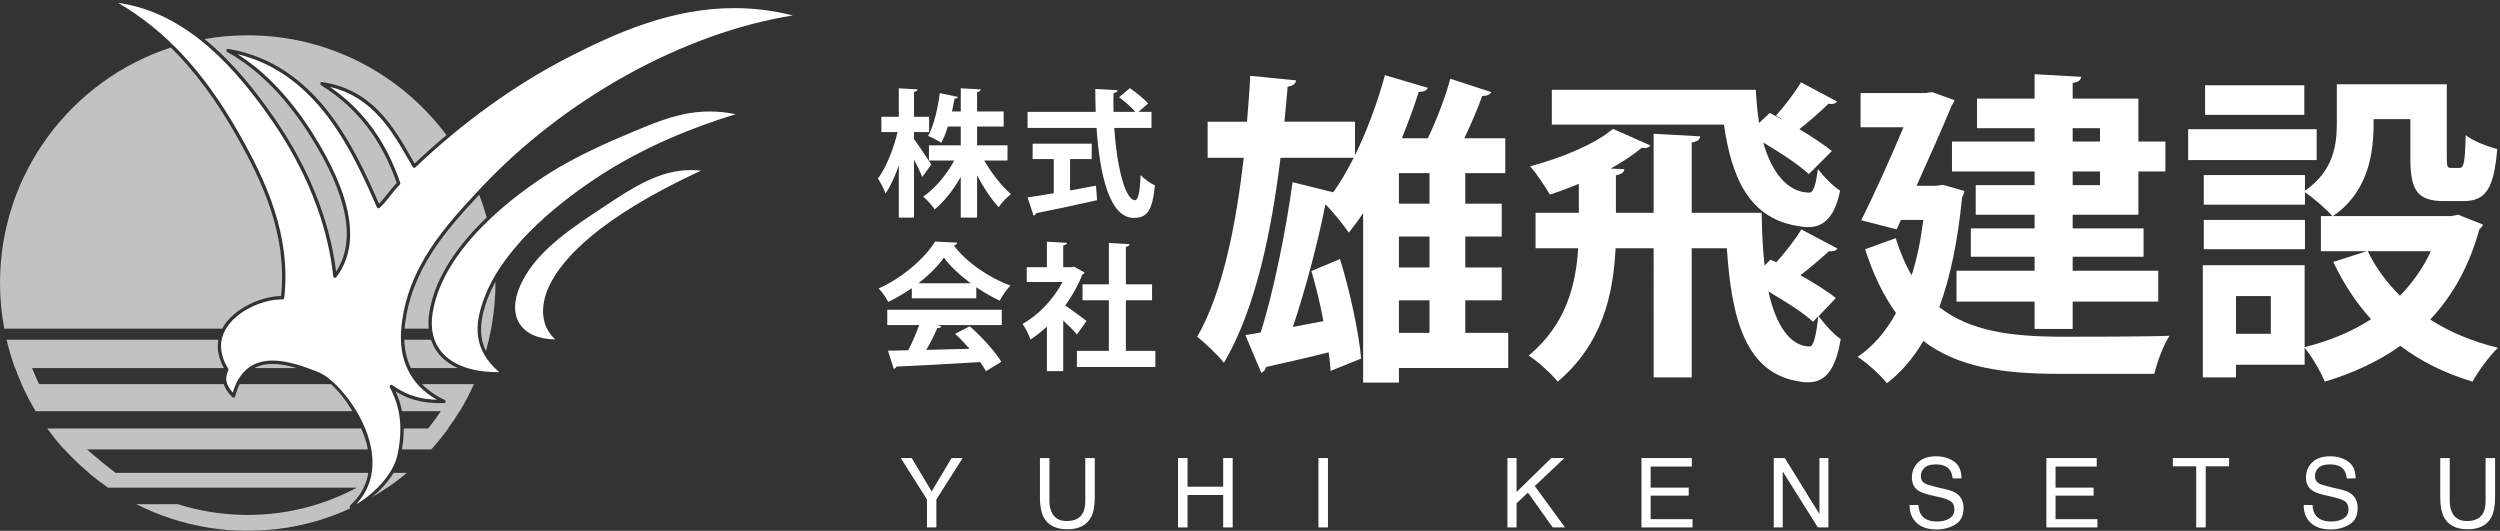<?xml version="1.0" encoding="utf-8"?>
<!-- Generator: Adobe Illustrator 16.0.4, SVG Export Plug-In . SVG Version: 6.00 Build 0)  -->
<!DOCTYPE svg PUBLIC "-//W3C//DTD SVG 1.1//EN" "http://www.w3.org/Graphics/SVG/1.1/DTD/svg11.dtd">
<svg version="1.1" xmlns="http://www.w3.org/2000/svg" xmlns:xlink="http://www.w3.org/1999/xlink" x="0px" y="0px"
	 width="309.918px" height="65.798px" viewBox="0 0 309.918 65.798" enable-background="new 0 0 309.918 65.798"
	 xml:space="preserve">
<rect x="0" y="0" width="309.918" height="65.798" fill="#333333" stroke="none"/>
<g id="レイヤー_2" display="none">
	<rect x="-5.832" y="-4.62" display="inline" fill="#025392" width="320.75" height="74.25"/>
</g>
<g id="レイヤー_1">
	<g>
		<path fill="#FFFFFF" d="M186.97,41.261v4.355h-13.55v1.814h-4.437V26.419c-0.564,0.847-1.17,1.654-1.774,2.42
			c-0.646-0.928-2.017-2.662-2.903-3.509c-0.888,4.598-2.501,10.647-4.033,15.204l3.791-0.725c-0.403-2.139-0.928-4.316-1.492-6.211
			l3.549-1.492c1.21,3.952,2.299,8.954,2.621,12.34l-3.791,1.533c-0.04-0.686-0.121-1.452-0.241-2.299
			c-2.904,0.726-5.768,1.371-7.784,1.814c-0.04,0.363-0.282,0.605-0.564,0.727l-1.976-4.679l1.895-0.323
			c1.613-5.041,3.187-12.945,3.953-18.631l5.041,1.25c0.887-1.209,1.733-2.702,2.54-4.274h-9.073
			c-1.089,8.832-3.025,18.671-7.018,25.408c-0.767-0.969-2.339-2.461-3.307-3.227c3.226-5.606,4.839-14.156,5.767-22.181h-4.477
			v-4.477h4.88c0.161-1.976,0.322-3.912,0.403-5.687l5.687,0.564c-0.081,0.444-0.443,0.726-1.049,0.767
			c-0.121,1.371-0.242,2.823-0.403,4.355h8.752v4.154c1.492-3.025,2.782-6.533,3.71-9.921l5.323,1.573
			c-0.161,0.323-0.524,0.524-1.129,0.484c-0.605,1.936-1.331,3.872-2.098,5.767h3.227c1.089-2.299,2.178-5.122,2.783-7.38
			l5.081,1.654c-0.161,0.322-0.564,0.484-1.129,0.484c-0.565,1.573-1.371,3.468-2.219,5.243h5.082v4.315h-4.961v3.791h4.517v4.073
			h-4.517v3.832h4.517v4.073h-4.517v4.033H186.97z M177.211,25.25v-3.791h-3.791v3.791H177.211z M177.211,33.155v-3.832h-3.791
			v3.832H177.211z M173.42,37.228v4.033h3.791v-4.033H173.42z"/>
		<path fill="#FFFFFF" d="M227.784,30.815c-0.202,0.323-0.646,0.363-1.049,0.323c-0.887,0.807-2.379,2.097-3.549,2.984
			c1.734,0.968,3.348,1.976,4.396,2.823l-2.137,2.259c0.807,1.049,1.854,2.258,2.742,2.822c-0.605,3.751-1.896,5.364-3.992,5.364
			c-0.323,0-0.646,0-0.969-0.081c-6.977-0.928-8.59-8.105-9.154-16.534h-4.355v16.011h-4.719V30.775h-4.719
			c-0.282,5.687-1.612,11.856-7.178,16.534c-0.767-0.967-2.501-2.54-3.59-3.226c4.638-3.872,5.848-8.751,6.13-13.309h-5.283v-4.396
			h5.364V22.79c-1.21,0.484-2.42,0.968-3.589,1.331c-0.524-0.887-1.694-2.702-2.461-3.509c3.711-0.968,7.945-2.662,10.284-4.638
			l4.638,2.057c-0.121,0.202-0.403,0.323-0.726,0.323c-0.081,0-0.202,0-0.322-0.041c-1.089,0.887-2.42,1.774-3.872,2.581
			l1.694,0.081c-0.041,0.403-0.363,0.605-1.049,0.767v4.638h4.678v-9.8l5.768,0.322c-0.041,0.403-0.323,0.646-1.049,0.767v8.711
			h8.671c0.04,2.218,0.121,4.436,0.362,6.533l0.727-0.726l0.726,0.323c1.049-1.129,2.38-2.863,3.105-4.073L227.784,30.815z
			 M227.744,12.587c-0.202,0.242-0.524,0.363-1.089,0.282c-0.888,0.887-2.46,2.258-3.59,3.146c1.573,0.928,3.065,1.936,4.033,2.702
			l-2.863,2.863c-1.21-1.129-3.469-2.621-5.646-3.912c1.009,3.629,2.984,6.21,5.727,6.21c0.524,0,0.807-1.129,1.049-2.904
			c0.767,0.968,1.855,2.097,2.742,2.662c-0.604,3.105-1.936,4.517-3.911,4.517c-0.283,0-0.605,0-0.928-0.081
			c-6.533-0.807-8.631-6.251-9.559-12.623h-21.334v-4.315h25.286c0.081,1.372,0.202,2.783,0.403,4.114l1.331-1.25
			c0.484,0.242,0.968,0.524,1.492,0.806v-0.04l-0.726-0.444c1.049-1.129,2.379-2.903,3.105-4.113L227.744,12.587z M224.76,39.89
			c-1.17-1.089-3.388-2.5-5.525-3.75c0.847,3.993,2.621,6.815,5.122,6.815c0.483,0,0.807-1.492,1.048-3.75L224.76,39.89z"/>
		<path fill="#FFFFFF" d="M240.852,22.911l2.662,0.766c-0.04,0.282-0.161,0.605-0.282,0.807c-0.524,5.323-1.452,9.88-2.823,13.591
			c3.791,2.984,8.913,3.629,14.882,3.67c2.419,0,10.687,0,13.671-0.121c-0.766,1.088-1.572,3.348-1.896,4.719h-11.896
			c-6.856,0-12.462-0.807-16.737-4.074c-1.25,2.138-2.782,3.912-4.517,5.243c-0.726-0.968-2.621-2.661-3.629-3.267
			c1.936-1.331,3.508-3.146,4.759-5.444c-1.492-2.058-2.783-4.638-3.832-7.905l3.791-1.371c0.564,1.774,1.21,3.307,1.977,4.598
			c0.646-2.017,1.129-4.315,1.451-6.856h-2.782l-0.524,1.169l-4.396-1.129c1.774-3.549,3.75-7.985,5.242-11.534h-5.323v-4.235h7.985
			l0.888-0.121l2.782,1.008c-0.121,0.242-0.242,0.524-0.403,0.767c-1.049,2.541-2.662,6.17-4.315,9.84h2.42L240.852,22.911z
			 M252.225,17.547v-1.653h-7.139v-3.67h7.139V9.199l5.767,0.323c-0.04,0.403-0.322,0.645-1.048,0.766v1.936h8.146v5.324h3.347v3.71
			h-3.347v5.364h-8.146v1.694h8.791v3.509h-8.791v1.734h10.606v3.832h-10.606v3.387h-4.719V37.39h-9.679v-3.832h9.679v-1.734h-7.904
			v-3.509h7.904v-1.694h-7.3v-3.67h7.3v-1.694h-10.243v-3.71H252.225z M260.331,15.894h-3.388v1.653h3.388V15.894z M260.331,22.951
			v-1.694h-3.388v1.694H260.331z"/>
		<path fill="#FFFFFF" d="M287.191,16.015v3.832h-15.931v-3.832H287.191z M304.734,26.621l3.064,1.21
			c-0.08,0.282-0.242,0.403-0.443,0.605c-1.25,4.557-3.307,8.227-6.09,11.171c2.42,1.573,5.283,2.742,8.389,3.509
			c-1.049,1.008-2.46,2.943-3.146,4.193c-3.388-1.008-6.372-2.5-8.953-4.436c-2.702,1.936-5.848,3.388-9.356,4.436
			c-0.484-1.169-1.573-3.105-2.5-4.193v2.097h-8.51v1.573h-4.113V32.872h12.623v10.163c3.024-0.767,5.848-1.896,8.227-3.468
			c-1.855-2.057-3.428-4.437-4.678-7.098l4.153-1.331h-5.687v-4.355h1.412c-0.686-0.807-2.38-2.299-3.388-2.944v1.533h-12.542v-3.67
			h12.542v1.936c3.509-2.42,3.952-5.606,3.952-8.348v-4.84h13.631v9.115c0,1.129,0.081,1.25,0.524,1.25h1.049
			c0.524,0,0.686-0.524,0.767-4.073c0.847,0.726,2.701,1.412,3.911,1.734c-0.403,5.041-1.492,6.452-4.194,6.452H303
			c-3.267,0-4.194-1.25-4.194-5.283v-4.88h-4.557c0,2.783,0,8.59-5.042,12.018h14.68L304.734,26.621z M285.739,27.267v3.629h-12.542
			v-3.629H285.739z M285.658,10.57v3.67h-12.3v-3.67H285.658z M281.505,41.382v-4.678h-4.315v4.678H281.505z M293.522,31.138
			c0.968,2.017,2.339,3.872,3.993,5.525c1.572-1.613,2.863-3.428,3.831-5.525H293.522z"/>
	</g>
	<g>
		<path fill="#FFFFFF" d="M113.308,17.235c0.477,0.629,1.836,2.686,2.142,3.162l-1.121,1.53c-0.222-0.561-0.612-1.377-1.021-2.142
			v7.19h-1.887v-6.459c-0.476,1.36-1.037,2.601-1.648,3.468c-0.17-0.561-0.629-1.36-0.936-1.853c1.021-1.36,1.955-3.706,2.431-5.762
			h-2.006v-1.887h2.159v-3.536l2.329,0.136c-0.018,0.153-0.137,0.255-0.442,0.306v3.094h1.87v1.887h-1.87V17.235z M124.9,19.904
			h-2.89c0.918,1.581,2.176,3.179,3.314,4.165c-0.476,0.357-1.173,1.071-1.529,1.615c-0.901-0.986-1.87-2.431-2.669-3.943v5.235
			h-2.022v-5.048c-0.918,1.615-2.057,3.06-3.229,4.028c-0.323-0.476-0.97-1.207-1.429-1.581c1.462-1.003,2.89-2.686,3.842-4.471
			h-3.128v-1.887h3.944v-2.329h-1.599c-0.237,0.731-0.492,1.428-0.815,2.006c-0.425-0.272-1.173-0.663-1.632-0.833
			c0.765-1.411,1.241-3.671,1.445-5.32l2.243,0.476c-0.051,0.119-0.187,0.221-0.408,0.221c-0.085,0.458-0.203,1.002-0.322,1.581
			h1.088v-2.873l2.481,0.136c-0.017,0.17-0.153,0.272-0.459,0.34v2.397h3.298v1.87h-3.298v2.329h3.773V19.904z"/>
		<path fill="#FFFFFF" d="M142.75,15.858h-4.623c0.322,4.776,1.343,8.941,2.583,8.958c0.374,0,0.612-0.952,0.681-3.111
			c0.476,0.493,1.207,1.037,1.784,1.258c-0.322,3.281-1.02,4.046-2.651,4.046c-2.94-0.017-4.182-5.202-4.59-11.151h-8.55V13.87
			h8.448c-0.034-0.952-0.051-1.904-0.051-2.839l2.753,0.153c0,0.187-0.152,0.306-0.492,0.357c-0.018,0.782-0.018,1.547,0,2.329
			h2.702c-0.476-0.578-1.325-1.309-2.022-1.819l1.343-1.122c0.782,0.544,1.785,1.326,2.261,1.904l-1.189,1.037h1.614V15.858z
			 M132.653,19.717v3.893c1.054-0.187,2.158-0.391,3.213-0.595l0.136,1.802c-2.754,0.629-5.694,1.241-7.564,1.615
			c-0.034,0.17-0.17,0.272-0.306,0.306l-0.748-2.261c0.884-0.136,2.006-0.306,3.247-0.527v-4.232h-2.618v-1.904h7.326v1.904H132.653
			z"/>
		<path fill="#FFFFFF" d="M113.036,36.983v-1.258c-0.918,0.629-1.904,1.223-2.924,1.7c-0.238-0.459-0.765-1.258-1.19-1.666
			c2.958-1.309,5.746-3.774,7.004-5.813l2.754,0.136c-0.052,0.17-0.204,0.306-0.442,0.34c1.581,2.125,4.437,4.046,7.021,4.981
			c-0.51,0.51-0.969,1.241-1.326,1.87c-0.952-0.442-1.955-1.021-2.906-1.667v1.377H113.036z M109.993,40.298v-1.904h14.193v1.904
			h-7.989l0.51,0.17c-0.067,0.136-0.237,0.203-0.51,0.203c-0.356,0.834-0.85,1.803-1.359,2.703c1.683-0.033,3.519-0.084,5.354-0.136
			c-0.578-0.663-1.19-1.309-1.785-1.853l1.802-0.936c1.53,1.326,3.128,3.111,3.927,4.402l-1.904,1.156
			c-0.187-0.34-0.441-0.714-0.73-1.121c-3.842,0.237-7.785,0.441-10.386,0.561c-0.034,0.152-0.17,0.255-0.323,0.271l-0.714-2.244
			c0.714-0.016,1.563-0.016,2.516-0.051c0.493-0.951,0.986-2.107,1.36-3.127H109.993z M120.328,35.113
			c-1.326-0.986-2.533-2.108-3.314-3.179c-0.731,1.037-1.836,2.159-3.162,3.179H120.328z"/>
		<path fill="#FFFFFF" d="M134.455,33.787c-0.051,0.119-0.153,0.204-0.289,0.255c-0.51,1.326-1.241,2.634-2.107,3.824
			c0.833,0.578,2.243,1.615,2.635,1.922l-1.19,1.683c-0.391-0.476-1.054-1.14-1.699-1.733v6.271h-2.023v-5.523
			c-0.663,0.629-1.343,1.155-2.04,1.598c-0.17-0.527-0.662-1.53-0.985-1.922c1.955-1.088,3.824-3.042,4.964-5.201h-4.438v-1.835
			h2.499v-3.162l2.481,0.136c-0.017,0.17-0.152,0.272-0.458,0.323v2.703h1.003l0.306-0.085L134.455,33.787z M139.571,43.493h3.655
			v2.006h-9.724v-2.006h3.961v-6.271H134.2v-1.973h3.264v-5.133l2.566,0.153c-0.017,0.17-0.153,0.272-0.459,0.323v4.657h3.247v1.973
			h-3.247V43.493z"/>
	</g>
	<g>
		<path fill="#FFFFFF" d="M111.664,56.783h1.358l2.473,4.134l2.472-4.134h1.37l-3.257,5.134v3.467h-1.165v-3.467L111.664,56.783z"/>
		<path fill="#FFFFFF" d="M130.096,56.783v5.315c0,0.625,0.118,1.145,0.354,1.558c0.35,0.624,0.94,0.937,1.771,0.937
			c0.995,0,1.672-0.338,2.029-1.013c0.193-0.366,0.289-0.86,0.289-1.481v-5.315h1.177v4.829c0,1.059-0.143,1.872-0.429,2.441
			c-0.524,1.039-1.516,1.559-2.973,1.559s-2.445-0.52-2.967-1.559c-0.286-0.569-0.429-1.383-0.429-2.441v-4.829H130.096z"/>
		<path fill="#FFFFFF" d="M146.038,56.783h1.177v3.554h4.42v-3.554h1.177v8.601h-1.177v-4.022h-4.42v4.022h-1.177V56.783z"/>
		<path fill="#FFFFFF" d="M163.445,56.783h1.177v8.601h-1.177V56.783z"/>
		<path fill="#FFFFFF" d="M186.869,56.783h1.136v4.21l4.303-4.21h1.629l-3.675,3.471l3.751,5.13h-1.524l-3.081-4.322l-1.402,1.324
			v2.998h-1.136V56.783z"/>
		<path fill="#FFFFFF" d="M203.49,56.783h6.241v1.054h-5.105v2.611h4.719v0.995h-4.719v2.915h5.193v1.025h-6.329V56.783z"/>
		<path fill="#FFFFFF" d="M219.889,56.783h1.373l4.288,6.948v-6.948h1.112v8.601h-1.309l-4.353-6.941v6.941h-1.112V56.783z"/>
		<path fill="#FFFFFF" d="M237.823,62.608c0.026,0.488,0.137,0.884,0.332,1.188c0.372,0.569,1.028,0.854,1.969,0.854
			c0.421,0,0.805-0.062,1.15-0.188c0.669-0.242,1.004-0.675,1.004-1.299c0-0.469-0.142-0.803-0.426-1.002
			c-0.287-0.195-0.737-0.365-1.35-0.51l-1.129-0.263c-0.737-0.172-1.259-0.36-1.565-0.567c-0.529-0.359-0.794-0.896-0.794-1.61
			c0-0.772,0.261-1.407,0.78-1.903c0.521-0.495,1.258-0.743,2.211-0.743c0.877,0,1.623,0.218,2.236,0.653
			c0.613,0.435,0.92,1.131,0.92,2.086h-1.095c-0.057-0.46-0.176-0.812-0.359-1.059c-0.341-0.449-0.919-0.674-1.734-0.674
			c-0.658,0-1.132,0.145-1.42,0.434s-0.433,0.625-0.433,1.007c0,0.421,0.171,0.729,0.511,0.925c0.224,0.125,0.729,0.281,1.515,0.469
			l1.169,0.275c0.563,0.133,0.998,0.314,1.305,0.544c0.529,0.401,0.794,0.985,0.794,1.751c0,0.952-0.338,1.633-1.014,2.043
			s-1.461,0.615-2.355,0.615c-1.043,0-1.859-0.273-2.449-0.82c-0.59-0.543-0.879-1.278-0.867-2.207H237.823z"/>
		<path fill="#FFFFFF" d="M253.683,56.783h6.241v1.054h-5.105v2.611h4.719v0.995h-4.719v2.915h5.193v1.025h-6.329V56.783z"/>
		<path fill="#FFFFFF" d="M276.334,56.783v1.024h-2.898v7.576h-1.177v-7.576h-2.897v-1.024H276.334z"/>
		<path fill="#FFFFFF" d="M286.68,62.608c0.026,0.488,0.137,0.884,0.332,1.188c0.372,0.569,1.028,0.854,1.969,0.854
			c0.421,0,0.805-0.062,1.15-0.188c0.669-0.242,1.004-0.675,1.004-1.299c0-0.469-0.142-0.803-0.426-1.002
			c-0.287-0.195-0.737-0.365-1.35-0.51l-1.129-0.263c-0.737-0.172-1.259-0.36-1.565-0.567c-0.529-0.359-0.794-0.896-0.794-1.61
			c0-0.772,0.261-1.407,0.78-1.903c0.521-0.495,1.258-0.743,2.211-0.743c0.877,0,1.623,0.218,2.236,0.653
			c0.613,0.435,0.92,1.131,0.92,2.086h-1.095c-0.057-0.46-0.176-0.812-0.359-1.059c-0.341-0.449-0.919-0.674-1.734-0.674
			c-0.658,0-1.132,0.145-1.42,0.434s-0.433,0.625-0.433,1.007c0,0.421,0.171,0.729,0.511,0.925c0.224,0.125,0.729,0.281,1.515,0.469
			l1.169,0.275c0.563,0.133,0.998,0.314,1.305,0.544c0.529,0.401,0.794,0.985,0.794,1.751c0,0.952-0.338,1.633-1.014,2.043
			s-1.461,0.615-2.355,0.615c-1.043,0-1.859-0.273-2.449-0.82c-0.59-0.543-0.879-1.278-0.867-2.207H286.68z"/>
		<path fill="#FFFFFF" d="M303.688,56.783v5.315c0,0.625,0.118,1.145,0.354,1.558c0.35,0.624,0.94,0.937,1.771,0.937
			c0.995,0,1.672-0.338,2.029-1.013c0.193-0.366,0.289-0.86,0.289-1.481v-5.315h1.177v4.829c0,1.059-0.143,1.872-0.429,2.441
			c-0.524,1.039-1.516,1.559-2.973,1.559s-2.445-0.52-2.967-1.559c-0.286-0.569-0.429-1.383-0.429-2.441v-4.829H303.688z"/>
	</g>
</g>
<g id="レイヤー_3">
	<g opacity="0.7">
		<path fill="#FFFFFF" d="M60.334,26.96c-0.264-0.962-0.573-1.905-0.926-2.827c-4.038,4.337-8.47,9.276-9.227,16.333
			c-0.008,0.094-0.013,0.182-0.019,0.274h2.984c-0.062-0.646-0.038-1.327,0.079-2.045C53.958,34.167,57.032,30.122,60.334,26.96z"/>
		<path fill="#FFFFFF" d="M33.784,45.117c-0.867,0-1.613,0.171-2.252,0.514h5.279C35.798,45.329,34.765,45.117,33.784,45.117z"/>
		<path fill="#FFFFFF" d="M54.449,43.939c-0.457-0.536-0.796-1.148-1.018-1.823H50.12c0.041,1.299,0.318,2.474,0.818,3.515h5.831
			C55.828,45.207,55.046,44.643,54.449,43.939z"/>
		<path fill="#FFFFFF" d="M41.021,47.617H29.708c-0.222,0.449-0.41,0.959-0.557,1.533c-0.019,0.072-0.077,0.13-0.15,0.148
			c-0.072,0.019-0.151-0.003-0.204-0.058c-0.583-0.618-0.915-1.141-1.067-1.624H4.848c-0.314-0.651-0.606-1.312-0.873-1.986h23.784
			c-0.661-1.201-0.896-2.392-0.695-3.515H0.819c0.28,1.198,0.623,2.374,1.04,3.515h0.024c0.249,0.671,0.513,1.335,0.804,1.986H2.674
			c0.518,1.16,1.099,2.283,1.751,3.36h39.263C42.934,49.7,42.015,48.49,41.021,47.617z"/>
		<path fill="#FFFFFF" d="M43.406,63.034c-0.005-0.011-0.016-0.02-0.019-0.03c-0.058-0.097-0.046-0.217,0.033-0.351
			c0.011-0.018,0.024-0.034,0.039-0.048c1.214-1.122,1.95-2.457,2.204-3.987H14.312c-0.862-0.668-2.3-1.808-3.518-2.904h34.812
			c-0.003-0.026-0.007-0.05-0.012-0.076c-0.135-0.729-0.42-1.604-0.815-2.521H5.855c0.659,0.903,1.354,1.774,2.104,2.597h0.034
			c0.942,1.037,1.958,2.004,3.031,2.904h-0.042c0.772,0.647,1.581,1.262,2.415,1.834h30.837c-4.034,2.157-8.635,3.384-13.521,3.384
			c-3.01,0-5.914-0.466-8.642-1.328L16.892,62.5c1.373,0.694,2.802,1.287,4.28,1.771h-0.026c3.01,0.988,6.225,1.527,9.566,1.527
			c3.342,0,6.557-0.539,9.567-1.527h-0.036C41.326,63.917,42.38,63.501,43.406,63.034z"/>
		<path fill="#FFFFFF" d="M55.117,49.571c0.088,0.042,0.137,0.137,0.118,0.231c-0.02,0.094-0.101,0.164-0.199,0.167
			c-2.969,0.084-4.691-0.642-5.992-1.451c0.307,0.671,0.602,1.484,0.792,2.459h4.81c-0.493,0.739-1.013,1.453-1.567,2.14h-3.03
			c0.007,0.784-0.061,1.65-0.225,2.597h3.64c0.748-0.822,1.446-1.693,2.103-2.597H55.54c0.502-0.693,0.985-1.403,1.43-2.14h0.026
			c0.655-1.077,1.234-2.2,1.755-3.36h-6.434C53.067,48.394,53.999,49.048,55.117,49.571z"/>
		<path fill="#FFFFFF" d="M46.129,61.628c0.635-0.37,1.257-0.762,1.862-1.176h0.036c0.835-0.572,1.64-1.187,2.415-1.834h-1.649
			C48.071,59.807,47.065,60.847,46.129,61.628z"/>
		<path fill="#FFFFFF" d="M60.24,43.521c0.133-0.465,0.253-0.934,0.366-1.405h-0.008c0.106-0.455,0.204-0.912,0.292-1.375h0.006
			c0.012-0.06,0.019-0.121,0.03-0.181c0.052-0.29,0.097-0.582,0.14-0.871c0.23-1.503,0.357-3.036,0.357-4.601
			c0-0.052-0.001-0.104-0.001-0.156c-0.543,0.994-0.926,1.896-1.191,2.695C59.351,40.266,59.532,42.113,60.24,43.521z"/>
		<path fill="#FFFFFF" d="M27.593,40.646c1.357-2.419,4.803-3.922,7.25-3.944c0.786-7.583-2.27-14.167-5.694-20.155
			c-2.46-4.3-5.078-7.808-7.974-10.657C8.884,9.901,0,21.456,0,35.088c0,1.932,0.185,3.819,0.528,5.653h27.017
			C27.562,40.708,27.577,40.677,27.593,40.646z"/>
		<path fill="#FFFFFF" d="M33.908,14.487c4.303,6.177,6.979,12.798,7.758,19.184c2.521-3.812,1.434-9.489-3.238-16.882
			c-3.013-4.766-6.464-8.245-10.26-10.343c-0.088-0.05-0.13-0.154-0.097-0.251c0.035-0.096,0.132-0.156,0.233-0.137
			c10.931,1.863,15.605,12.198,18.684,19.198c0.386-0.385,0.742-0.835,1.086-1.272c0.35-0.442,0.711-0.899,1.107-1.297
			c-1.862-5.382-4.931-9.352-9.377-12.127c-0.085-0.053-0.118-0.157-0.085-0.25c0.034-0.093,0.128-0.147,0.228-0.134
			c6.183,0.913,8.817,5.501,11.141,9.55c0.104,0.182,0.206,0.363,0.311,0.543c1.28-1.216,2.601-2.39,3.946-3.521
			C49.747,9.24,40.797,4.377,30.711,4.377c-1.829,0-3.619,0.161-5.36,0.466C28.921,7.736,31.751,11.389,33.908,14.487z"/>
	</g>
	<g>
		<path fill="#FFFFFF" d="M86.896,21.155c-0.415-0.047-0.826-0.072-1.235-0.072c-3.937,0-7.216,2.172-10.687,4.471
			c-0.327,0.216-0.657,0.435-0.988,0.65c-4.679,3.068-7.896,5.67-9.475,9.156c-0.844,1.863-0.876,3.559-0.091,4.777
			c0.799,1.239,2.367,1.927,4.421,1.939c-1.718-1.511-2.008-4.019-0.723-6.699C69.683,32.114,74.216,27.019,86.896,21.155z"/>
		<path fill="#FFFFFF" d="M70.387,7.141c-6.572,3.38-13.105,8.088-18.893,13.611c-0.046,0.044-0.109,0.064-0.173,0.055
			c-0.065-0.007-0.12-0.046-0.153-0.1c-0.146-0.256-0.295-0.514-0.443-0.774c-2.143-3.732-4.555-7.936-9.821-9.152
			c4.091,2.815,6.949,6.717,8.715,11.895c0.026,0.076,0.006,0.163-0.053,0.218c-0.413,0.401-0.795,0.881-1.164,1.35
			c-0.419,0.528-0.851,1.075-1.345,1.524c-0.052,0.044-0.119,0.064-0.184,0.049c-0.066-0.013-0.121-0.059-0.147-0.12
			C43.8,19.04,39.432,9.11,29.444,6.717c3.435,2.169,6.573,5.475,9.336,9.849c4.958,7.846,5.936,13.833,2.905,17.797
			c-0.053,0.068-0.14,0.098-0.222,0.074s-0.143-0.094-0.151-0.179c-0.684-6.484-3.361-13.239-7.747-19.534
			c-3.93-5.643-10.11-13.158-18.91-14.361c5.85,3.412,10.589,8.516,14.855,15.977c3.488,6.098,6.594,12.812,5.727,20.594
			c-0.012,0.108-0.105,0.186-0.213,0.186c-2.326-0.055-5.75,1.382-7.067,3.729c-0.839,1.495-0.726,3.133,0.333,4.865
			c0.034,0.058,0.041,0.129,0.014,0.191c-0.399,0.93-0.423,1.641,0.546,2.77c0.789-2.639,2.447-3.978,4.934-3.978
			c1.885,0,3.915,0.736,5.669,1.426c2.054,0.808,5.715,4.983,6.553,9.437c0.513,2.736-0.133,5.133-1.874,6.968
			c1.326-0.717,4.693-3.311,5.198-6.426c0.81-4.042-0.184-6.552-1.005-8.088c-0.045-0.085-0.026-0.189,0.046-0.255
			c0.072-0.062,0.179-0.07,0.258-0.016c1.212,0.841,2.737,1.736,5.541,1.81c-3.325-1.868-4.844-5.007-4.402-9.131
			c0.792-7.413,5.528-12.492,9.704-16.971C69.892,12.283,84.675,4.098,98.282,1.913c-2.389-0.603-4.823-0.907-7.252-0.907
			C83.372,1.006,76.583,3.955,70.387,7.141z"/>
		<path fill="#FFFFFF" d="M61.88,46.132c-3.358-2.895-2.933-5.98-2.046-8.637c2.117-6.364,8.689-11.811,13.829-15.259
			c6.145-4.124,12.799-6.645,17.541-8.08c-1.101-0.224-2.163-0.333-3.229-0.333c-3.463,0-6.294,1.178-9.29,2.424l-0.589,0.245
			c-2.788,1.154-6.767,2.946-9.895,4.912c-3.936,2.478-13.234,9.126-14.564,17.361c-0.322,1.996,0.058,3.646,1.127,4.904
			C56.161,45.307,58.63,46.158,61.88,46.132z"/>
	</g>
</g>
</svg>
